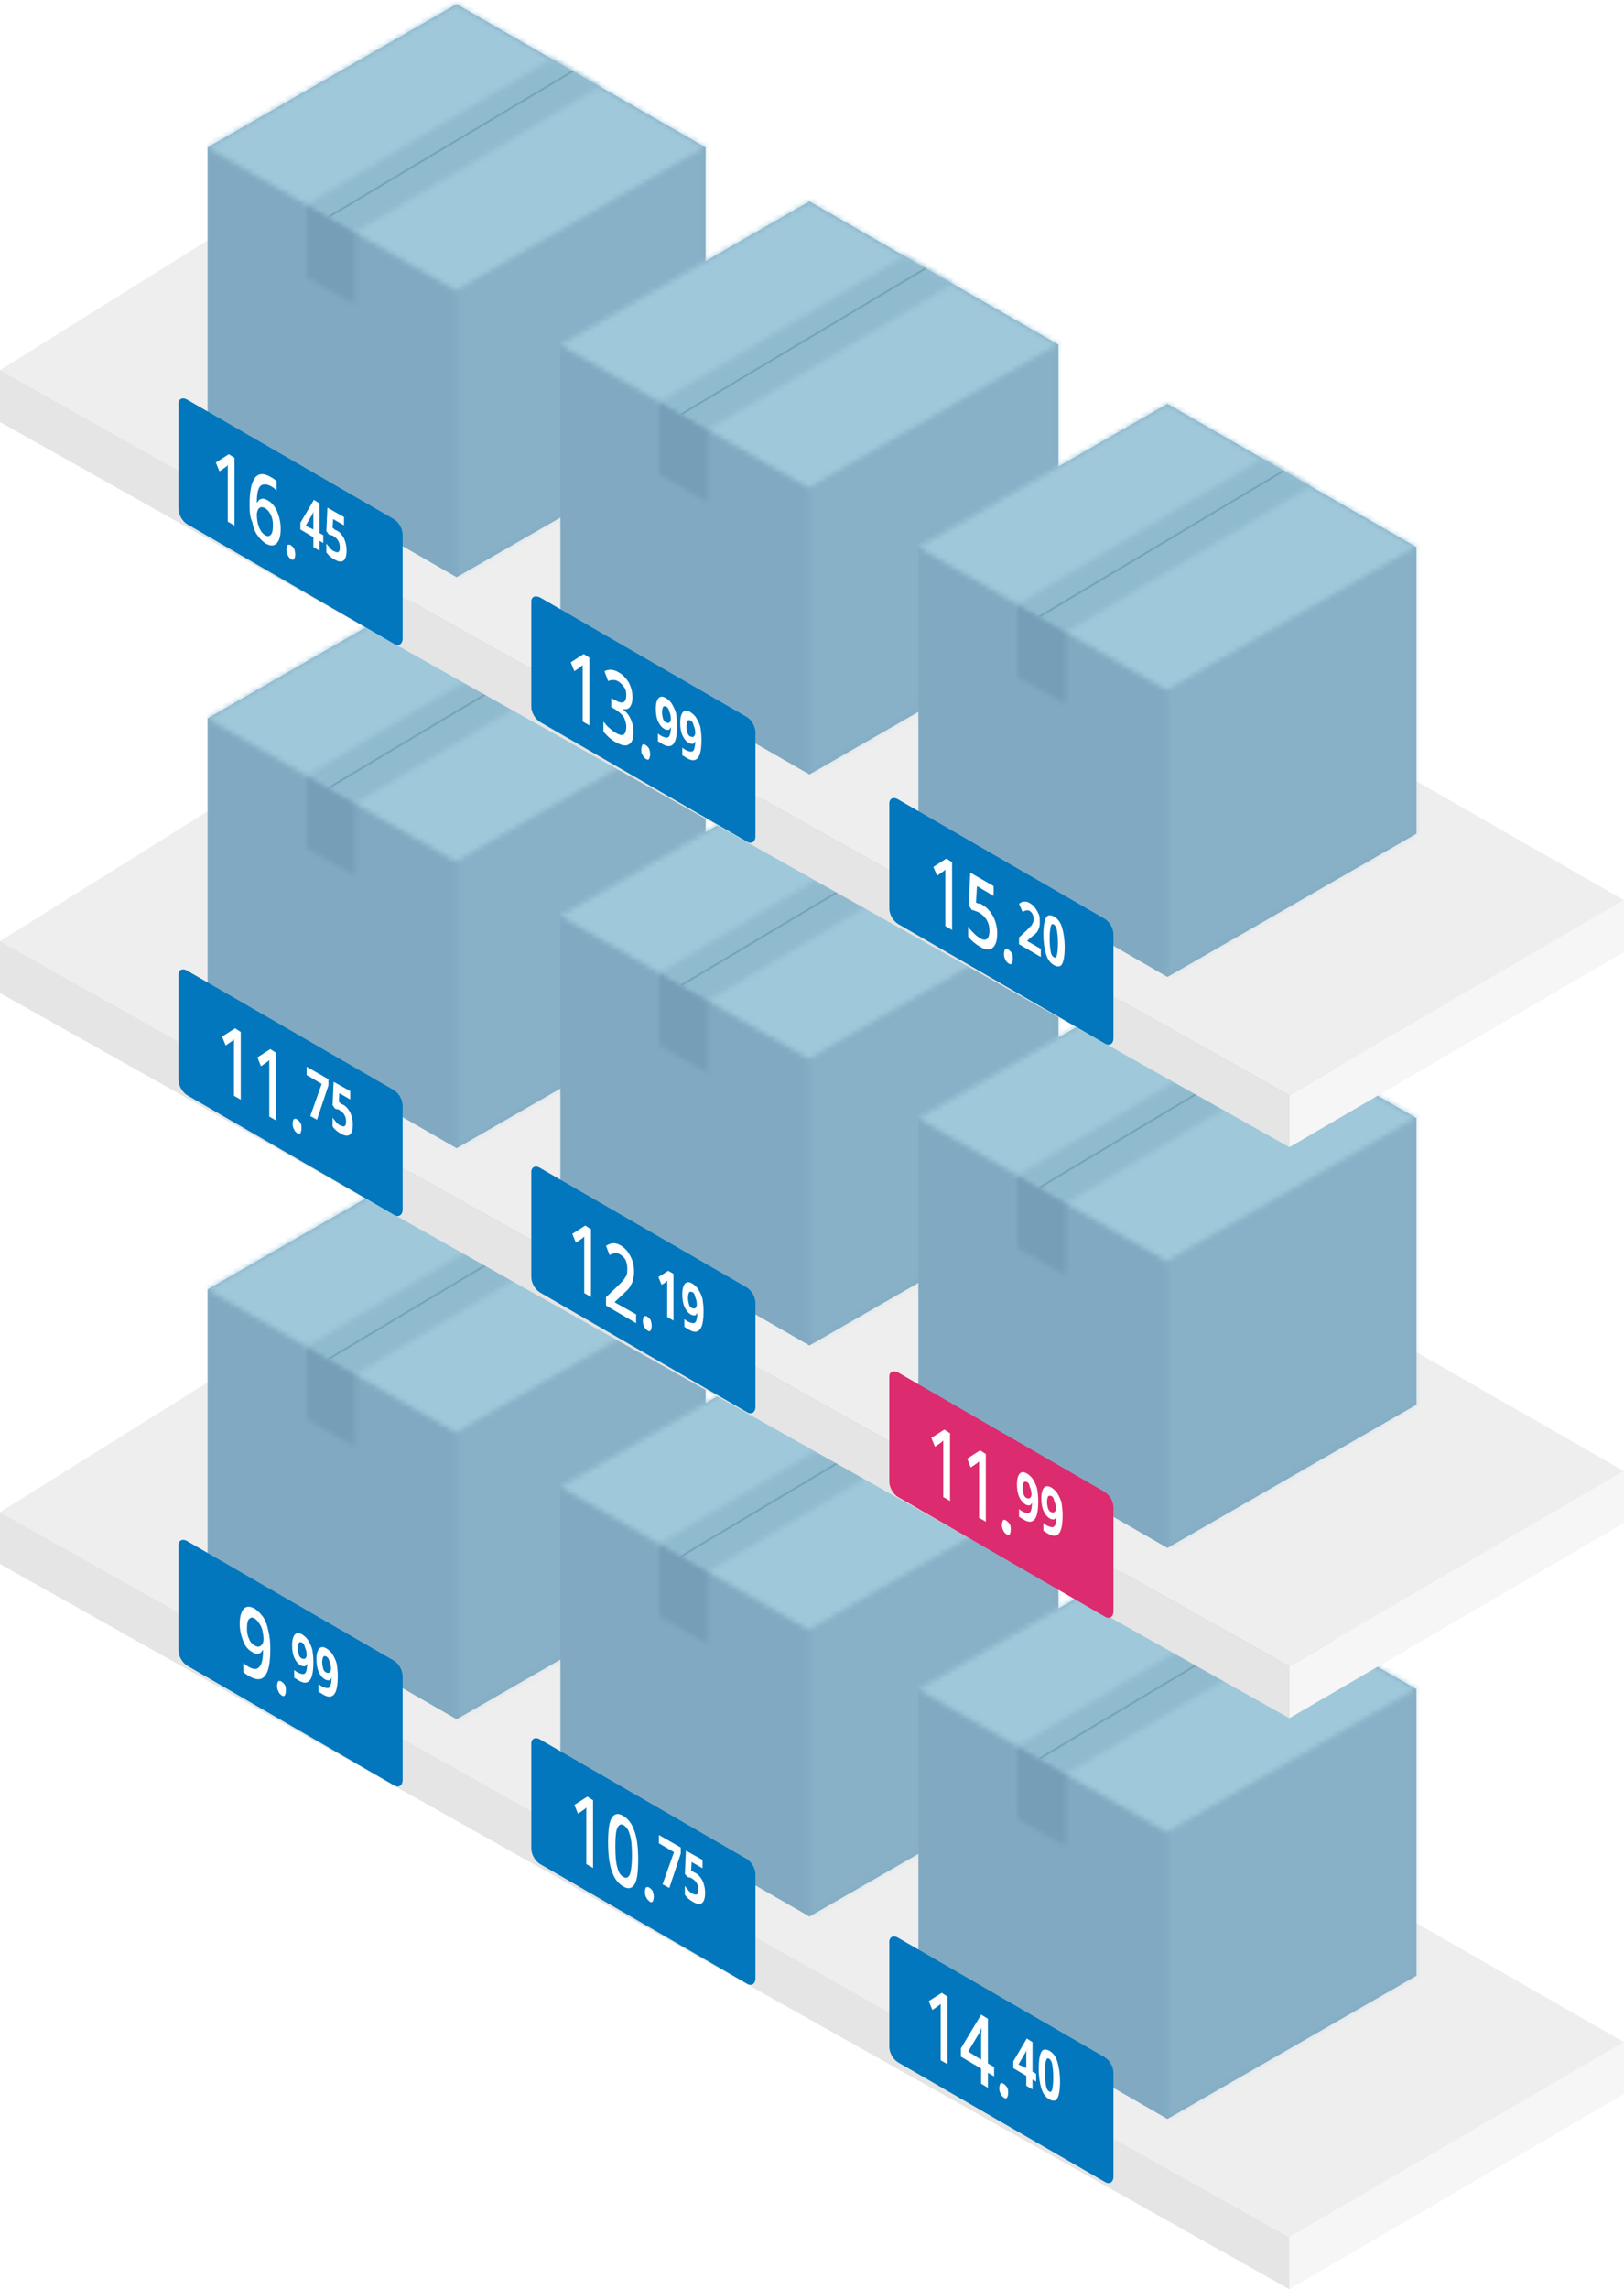 <?xml version="1.0" encoding="utf-8"?>
<!-- Generator: Adobe Illustrator 20.1.0, SVG Export Plug-In . SVG Version: 6.00 Build 0)  -->
<svg version="1.1" id="Слой_1" xmlns="http://www.w3.org/2000/svg" xmlns:xlink="http://www.w3.org/1999/xlink" x="0px" y="0px"
	 viewBox="0 0 313 441" style="enable-background:new 0 0 313 441;" xml:space="preserve">
<style type="text/css">
	.st0{fill:#EEEEEE;}
	.st1{fill:#F6F6F6;}
	.st2{fill:#E5E5E5;}
	.st3{fill:#81AAC2;}
	.st4{opacity:0.3;}
	.st5{filter:url(#Adobe_OpacityMaskFilter);}
	.st6{fill:#FFFFFF;}
	.st7{mask:url(#b);fill:#96C0D4;}
	.st8{filter:url(#Adobe_OpacityMaskFilter_1_);}
	.st9{mask:url(#d);fill:#9FC8DA;}
	.st10{filter:url(#Adobe_OpacityMaskFilter_2_);}
	.st11{mask:url(#f);fill:#90BBCF;}
	.st12{filter:url(#Adobe_OpacityMaskFilter_3_);}
	.st13{mask:url(#h);fill:#759EB7;}
	.st14{fill:#77A4B7;}
	.st15{filter:url(#Adobe_OpacityMaskFilter_4_);}
	.st16{mask:url(#j);fill:#96C0D4;}
	.st17{filter:url(#Adobe_OpacityMaskFilter_5_);}
	.st18{mask:url(#l);fill:#9FC8DA;}
	.st19{filter:url(#Adobe_OpacityMaskFilter_6_);}
	.st20{mask:url(#n);fill:#90BBCF;}
	.st21{filter:url(#Adobe_OpacityMaskFilter_7_);}
	.st22{mask:url(#p);fill:#759EB7;}
	.st23{filter:url(#Adobe_OpacityMaskFilter_8_);}
	.st24{mask:url(#r);fill:#96C0D4;}
	.st25{filter:url(#Adobe_OpacityMaskFilter_9_);}
	.st26{mask:url(#t);fill:#9FC8DA;}
	.st27{filter:url(#Adobe_OpacityMaskFilter_10_);}
	.st28{mask:url(#v);fill:#90BBCF;}
	.st29{filter:url(#Adobe_OpacityMaskFilter_11_);}
	.st30{mask:url(#x);fill:#759EB7;}
	.st31{filter:url(#Adobe_OpacityMaskFilter_12_);}
	.st32{mask:url(#z);fill:#96C0D4;}
	.st33{filter:url(#Adobe_OpacityMaskFilter_13_);}
	.st34{mask:url(#B);fill:#9FC8DA;}
	.st35{filter:url(#Adobe_OpacityMaskFilter_14_);}
	.st36{mask:url(#D);fill:#90BBCF;}
	.st37{filter:url(#Adobe_OpacityMaskFilter_15_);}
	.st38{mask:url(#F);fill:#759EB7;}
	.st39{filter:url(#Adobe_OpacityMaskFilter_16_);}
	.st40{mask:url(#H);fill:#96C0D4;}
	.st41{filter:url(#Adobe_OpacityMaskFilter_17_);}
	.st42{mask:url(#J);fill:#9FC8DA;}
	.st43{filter:url(#Adobe_OpacityMaskFilter_18_);}
	.st44{mask:url(#L);fill:#90BBCF;}
	.st45{filter:url(#Adobe_OpacityMaskFilter_19_);}
	.st46{mask:url(#N);fill:#759EB7;}
	.st47{filter:url(#Adobe_OpacityMaskFilter_20_);}
	.st48{mask:url(#P);fill:#96C0D4;}
	.st49{filter:url(#Adobe_OpacityMaskFilter_21_);}
	.st50{mask:url(#R);fill:#9FC8DA;}
	.st51{filter:url(#Adobe_OpacityMaskFilter_22_);}
	.st52{mask:url(#T);fill:#90BBCF;}
	.st53{filter:url(#Adobe_OpacityMaskFilter_23_);}
	.st54{mask:url(#V);fill:#759EB7;}
	.st55{filter:url(#Adobe_OpacityMaskFilter_24_);}
	.st56{mask:url(#X);fill:#96C0D4;}
	.st57{filter:url(#Adobe_OpacityMaskFilter_25_);}
	.st58{mask:url(#Z);fill:#9FC8DA;}
	.st59{filter:url(#Adobe_OpacityMaskFilter_26_);}
	.st60{mask:url(#ab);fill:#90BBCF;}
	.st61{filter:url(#Adobe_OpacityMaskFilter_27_);}
	.st62{mask:url(#ad);fill:#759EB7;}
	.st63{filter:url(#Adobe_OpacityMaskFilter_28_);}
	.st64{mask:url(#af);fill:#96C0D4;}
	.st65{filter:url(#Adobe_OpacityMaskFilter_29_);}
	.st66{mask:url(#ah);fill:#9FC8DA;}
	.st67{filter:url(#Adobe_OpacityMaskFilter_30_);}
	.st68{mask:url(#aj);fill:#90BBCF;}
	.st69{filter:url(#Adobe_OpacityMaskFilter_31_);}
	.st70{mask:url(#al);fill:#759EB7;}
	.st71{filter:url(#Adobe_OpacityMaskFilter_32_);}
	.st72{mask:url(#an);fill:#96C0D4;}
	.st73{filter:url(#Adobe_OpacityMaskFilter_33_);}
	.st74{mask:url(#ap);fill:#9FC8DA;}
	.st75{filter:url(#Adobe_OpacityMaskFilter_34_);}
	.st76{mask:url(#ar);fill:#90BBCF;}
	.st77{filter:url(#Adobe_OpacityMaskFilter_35_);}
	.st78{mask:url(#at);fill:#759EB7;}
	.st79{fill:#0277BD;}
	.st80{fill:#DC2B6E;}
</style>
<g>
	<path class="st0" d="M248.5,431L0,291.3L64.5,251L313,393.4L248.5,431z"/>
	<path class="st1" d="M248.5,431v10l64.5-37.6v-10L248.5,431z"/>
	<path class="st2" d="M248.5,431L0,291.3v10L248.5,441V431z"/>
	<path class="st3" d="M136,248.4v55.2l-48,27.6l-48-27.6v-55.2l48-27.6L136,248.4z"/>
	<g transform="matrix(-1 0 0 1 136 247.808)" class="st4">
		<defs>
			<filter id="Adobe_OpacityMaskFilter" filterUnits="userSpaceOnUse">
				<feColorMatrix  type="matrix" values="1 0 0 0 0  0 1 0 0 0  0 0 1 0 0  0 0 0 1 0"/>
			</filter>
		</defs>
		<mask maskUnits="userSpaceOnUse" id="b">
			<g class="st5">
				<path id="a" class="st6" d="M0,55.8l48,27.6V28.2L0,0.6V55.8z"/>
			</g>
		</mask>
		<path class="st7" d="M-4,87.4h56V-3.4H-4V87.4z"/>
	</g>
	<g transform="matrix(-1 0 0 1 136 220.795)">
		<defs>
			<filter id="Adobe_OpacityMaskFilter_1_" filterUnits="userSpaceOnUse">
				<feColorMatrix  type="matrix" values="1 0 0 0 0  0 1 0 0 0  0 0 1 0 0  0 0 0 1 0"/>
			</filter>
		</defs>
		<mask maskUnits="userSpaceOnUse" id="d">
			<g class="st8">
				<path id="c" class="st6" d="M0,27.6l48,27.6l48-27.6L48,0L0,27.6z"/>
			</g>
		</mask>
		<path class="st9" d="M-4,59.2h104V-4H-4V59.2z"/>
	</g>
	<g transform="matrix(-1 0 0 1 115.99 231.123)">
		<defs>
			<filter id="Adobe_OpacityMaskFilter_2_" filterUnits="userSpaceOnUse">
				<feColorMatrix  type="matrix" values="1 0 0 0 0  0 1 0 0 0  0 0 1 0 0  0 0 0 1 0"/>
			</filter>
		</defs>
		<mask maskUnits="userSpaceOnUse" id="f">
			<g class="st10">
				<path id="e" class="st6" d="M0.3,5.6l47.2,28.1l9.4-5.4L9.7,0.2L0.3,5.6z"/>
			</g>
		</mask>
		<path class="st11" d="M-0.3,41.4h69.8v-42H-0.3V41.4z"/>
	</g>
	<g transform="matrix(-1 0 0 1 68.769 258.932)">
		<defs>
			<filter id="Adobe_OpacityMaskFilter_3_" filterUnits="userSpaceOnUse">
				<feColorMatrix  type="matrix" values="1 0 0 0 0  0 1 0 0 0  0 0 1 0 0  0 0 0 1 0"/>
			</filter>
		</defs>
		<mask maskUnits="userSpaceOnUse" id="h">
			<g class="st12">
				<path id="g" class="st6" d="M0.3,5.9v13.9l9.4-5.4V0.5L0.3,5.9z"/>
			</g>
		</mask>
		<path class="st13" d="M-0.5,41.6h69.8v-42H-0.5V41.6z"/>
	</g>
	<path class="st14" d="M63.5,261.9l47.1-28.1l-0.4-0.2l-47.1,28.1L63.5,261.9z"/>
	<path class="st3" d="M204,286.4v55.2l-48,27.6l-48-27.6v-55.2l48-27.6L204,286.4z"/>
	<g transform="matrix(-1 0 0 1 204 285.808)" class="st4">
		<defs>
			<filter id="Adobe_OpacityMaskFilter_4_" filterUnits="userSpaceOnUse">
				<feColorMatrix  type="matrix" values="1 0 0 0 0  0 1 0 0 0  0 0 1 0 0  0 0 0 1 0"/>
			</filter>
		</defs>
		<mask maskUnits="userSpaceOnUse" id="j">
			<g class="st15">
				<path id="i" class="st6" d="M0,55.8l48,27.6V28.2L0,0.6V55.8z"/>
			</g>
		</mask>
		<path class="st16" d="M-4,87.4h56V-3.4H-4V87.4z"/>
	</g>
	<g transform="matrix(-1 0 0 1 204 258.795)">
		<defs>
			<filter id="Adobe_OpacityMaskFilter_5_" filterUnits="userSpaceOnUse">
				<feColorMatrix  type="matrix" values="1 0 0 0 0  0 1 0 0 0  0 0 1 0 0  0 0 0 1 0"/>
			</filter>
		</defs>
		<mask maskUnits="userSpaceOnUse" id="l">
			<g class="st17">
				<path id="k" class="st6" d="M0,27.6l48,27.6l48-27.6L48,0L0,27.6z"/>
			</g>
		</mask>
		<path class="st18" d="M-4,59.2h104V-4H-4V59.2z"/>
	</g>
	<g transform="matrix(-1 0 0 1 183.99 269.123)">
		<defs>
			<filter id="Adobe_OpacityMaskFilter_6_" filterUnits="userSpaceOnUse">
				<feColorMatrix  type="matrix" values="1 0 0 0 0  0 1 0 0 0  0 0 1 0 0  0 0 0 1 0"/>
			</filter>
		</defs>
		<mask maskUnits="userSpaceOnUse" id="n">
			<g class="st19">
				<path id="m" class="st6" d="M0.3,5.6l47.2,28.1l9.4-5.4L9.7,0.2L0.3,5.6z"/>
			</g>
		</mask>
		<path class="st20" d="M-0.3,41.4h69.8v-42H-0.3V41.4z"/>
	</g>
	<g transform="matrix(-1 0 0 1 136.769 296.932)">
		<defs>
			<filter id="Adobe_OpacityMaskFilter_7_" filterUnits="userSpaceOnUse">
				<feColorMatrix  type="matrix" values="1 0 0 0 0  0 1 0 0 0  0 0 1 0 0  0 0 0 1 0"/>
			</filter>
		</defs>
		<mask maskUnits="userSpaceOnUse" id="p">
			<g class="st21">
				<path id="o" class="st6" d="M0.3,5.9v13.9l9.4-5.4V0.5L0.3,5.9z"/>
			</g>
		</mask>
		<path class="st22" d="M-0.5,41.6h69.8v-42H-0.5V41.6z"/>
	</g>
	<path class="st14" d="M131.5,299.9l47.1-28.1l-0.4-0.2l-47.1,28.1L131.5,299.9z"/>
	<g>
		<path class="st3" d="M273,325.4v55.2l-48,27.6l-48-27.6v-55.2l48-27.6L273,325.4z"/>
		<g transform="matrix(-1 0 0 1 273 324.808)" class="st4">
			<defs>
				<filter id="Adobe_OpacityMaskFilter_8_" filterUnits="userSpaceOnUse">
					<feColorMatrix  type="matrix" values="1 0 0 0 0  0 1 0 0 0  0 0 1 0 0  0 0 0 1 0"/>
				</filter>
			</defs>
			<mask maskUnits="userSpaceOnUse" id="r">
				<g class="st23">
					<path id="q" class="st6" d="M0,55.8l48,27.6V28.2L0,0.6V55.8z"/>
				</g>
			</mask>
			<path class="st24" d="M-4,87.4h56V-3.4H-4V87.4z"/>
		</g>
		<g transform="matrix(-1 0 0 1 273 297.795)">
			<defs>
				<filter id="Adobe_OpacityMaskFilter_9_" filterUnits="userSpaceOnUse">
					<feColorMatrix  type="matrix" values="1 0 0 0 0  0 1 0 0 0  0 0 1 0 0  0 0 0 1 0"/>
				</filter>
			</defs>
			<mask maskUnits="userSpaceOnUse" id="t">
				<g class="st25">
					<path id="s" class="st6" d="M0,27.6l48,27.6l48-27.6L48,0L0,27.6z"/>
				</g>
			</mask>
			<path class="st26" d="M-4,59.2h104V-4H-4V59.2z"/>
		</g>
		<g transform="matrix(-1 0 0 1 252.99 308.123)">
			<defs>
				<filter id="Adobe_OpacityMaskFilter_10_" filterUnits="userSpaceOnUse">
					<feColorMatrix  type="matrix" values="1 0 0 0 0  0 1 0 0 0  0 0 1 0 0  0 0 0 1 0"/>
				</filter>
			</defs>
			<mask maskUnits="userSpaceOnUse" id="v">
				<g class="st27">
					<path id="u" class="st6" d="M0.3,5.6l47.2,28.1l9.4-5.4L9.7,0.2L0.3,5.6z"/>
				</g>
			</mask>
			<path class="st28" d="M-0.3,41.4h69.8v-42H-0.3V41.4z"/>
		</g>
		<g transform="matrix(-1 0 0 1 205.769 335.932)">
			<defs>
				<filter id="Adobe_OpacityMaskFilter_11_" filterUnits="userSpaceOnUse">
					<feColorMatrix  type="matrix" values="1 0 0 0 0  0 1 0 0 0  0 0 1 0 0  0 0 0 1 0"/>
				</filter>
			</defs>
			<mask maskUnits="userSpaceOnUse" id="x">
				<g class="st29">
					<path id="w" class="st6" d="M0.3,5.9v13.9l9.4-5.4V0.5L0.3,5.9z"/>
				</g>
			</mask>
			<path class="st30" d="M-0.5,41.6h69.8v-42H-0.5V41.6z"/>
		</g>
		<path class="st14" d="M200.5,338.9l47.1-28.1l-0.4-0.2l-47.1,28.1L200.5,338.9z"/>
	</g>
	<g>
		<path class="st0" d="M248.5,321L0,181.3L64.5,141L313,283.4L248.5,321z"/>
		<path class="st1" d="M248.5,321v10l64.5-37.6v-10L248.5,321z"/>
		<path class="st2" d="M248.5,321L0,181.3v10L248.5,331V321z"/>
		<path class="st3" d="M136,138.4v55.2l-48,27.6l-48-27.6v-55.2l48-27.6L136,138.4z"/>
		<g transform="matrix(-1 0 0 1 136 137.808)" class="st4">
			<defs>
				<filter id="Adobe_OpacityMaskFilter_12_" filterUnits="userSpaceOnUse">
					<feColorMatrix  type="matrix" values="1 0 0 0 0  0 1 0 0 0  0 0 1 0 0  0 0 0 1 0"/>
				</filter>
			</defs>
			<mask maskUnits="userSpaceOnUse" id="z">
				<g class="st31">
					<path id="y" class="st6" d="M0,55.8l48,27.6V28.2L0,0.6V55.8z"/>
				</g>
			</mask>
			<path class="st32" d="M-4,87.4h56V-3.4H-4V87.4z"/>
		</g>
		<g transform="matrix(-1 0 0 1 136 110.795)">
			<defs>
				<filter id="Adobe_OpacityMaskFilter_13_" filterUnits="userSpaceOnUse">
					<feColorMatrix  type="matrix" values="1 0 0 0 0  0 1 0 0 0  0 0 1 0 0  0 0 0 1 0"/>
				</filter>
			</defs>
			<mask maskUnits="userSpaceOnUse" id="B">
				<g class="st33">
					<path id="A" class="st6" d="M0,27.6l48,27.6l48-27.6L48,0L0,27.6z"/>
				</g>
			</mask>
			<path class="st34" d="M-4,59.2h104V-4H-4V59.2z"/>
		</g>
		<g transform="matrix(-1 0 0 1 115.99 121.123)">
			<defs>
				<filter id="Adobe_OpacityMaskFilter_14_" filterUnits="userSpaceOnUse">
					<feColorMatrix  type="matrix" values="1 0 0 0 0  0 1 0 0 0  0 0 1 0 0  0 0 0 1 0"/>
				</filter>
			</defs>
			<mask maskUnits="userSpaceOnUse" id="D">
				<g class="st35">
					<path id="C" class="st6" d="M0.3,5.6l47.2,28.1l9.4-5.4L9.7,0.2L0.3,5.6z"/>
				</g>
			</mask>
			<path class="st36" d="M-0.3,41.4h69.8v-42H-0.3V41.4z"/>
		</g>
		<g transform="matrix(-1 0 0 1 68.769 148.932)">
			<defs>
				<filter id="Adobe_OpacityMaskFilter_15_" filterUnits="userSpaceOnUse">
					<feColorMatrix  type="matrix" values="1 0 0 0 0  0 1 0 0 0  0 0 1 0 0  0 0 0 1 0"/>
				</filter>
			</defs>
			<mask maskUnits="userSpaceOnUse" id="F">
				<g class="st37">
					<path id="E" class="st6" d="M0.3,5.9v13.9l9.4-5.4V0.5L0.3,5.9z"/>
				</g>
			</mask>
			<path class="st38" d="M-0.5,41.6h69.8v-42H-0.5V41.6z"/>
		</g>
		<path class="st14" d="M63.5,151.9l47.1-28.1l-0.4-0.2l-47.1,28.1L63.5,151.9z"/>
		<g>
			<path class="st3" d="M204,176.4v55.2l-48,27.6l-48-27.6v-55.2l48-27.6L204,176.4z"/>
			<g transform="matrix(-1 0 0 1 204 175.808)" class="st4">
				<defs>
					<filter id="Adobe_OpacityMaskFilter_16_" filterUnits="userSpaceOnUse">
						<feColorMatrix  type="matrix" values="1 0 0 0 0  0 1 0 0 0  0 0 1 0 0  0 0 0 1 0"/>
					</filter>
				</defs>
				<mask maskUnits="userSpaceOnUse" id="H">
					<g class="st39">
						<path id="G" class="st6" d="M0,55.8l48,27.6V28.2L0,0.6V55.8z"/>
					</g>
				</mask>
				<path class="st40" d="M-4,87.4h56V-3.4H-4V87.4z"/>
			</g>
			<g transform="matrix(-1 0 0 1 204 148.795)">
				<defs>
					<filter id="Adobe_OpacityMaskFilter_17_" filterUnits="userSpaceOnUse">
						<feColorMatrix  type="matrix" values="1 0 0 0 0  0 1 0 0 0  0 0 1 0 0  0 0 0 1 0"/>
					</filter>
				</defs>
				<mask maskUnits="userSpaceOnUse" id="J">
					<g class="st41">
						<path id="I" class="st6" d="M0,27.6l48,27.6l48-27.6L48,0L0,27.6z"/>
					</g>
				</mask>
				<path class="st42" d="M-4,59.2h104V-4H-4V59.2z"/>
			</g>
			<g transform="matrix(-1 0 0 1 183.99 159.123)">
				<defs>
					<filter id="Adobe_OpacityMaskFilter_18_" filterUnits="userSpaceOnUse">
						<feColorMatrix  type="matrix" values="1 0 0 0 0  0 1 0 0 0  0 0 1 0 0  0 0 0 1 0"/>
					</filter>
				</defs>
				<mask maskUnits="userSpaceOnUse" id="L">
					<g class="st43">
						<path id="K" class="st6" d="M0.3,5.6l47.2,28.1l9.4-5.4L9.7,0.2L0.3,5.6z"/>
					</g>
				</mask>
				<path class="st44" d="M-0.3,41.4h69.8v-42H-0.3V41.4z"/>
			</g>
			<g transform="matrix(-1 0 0 1 136.769 186.932)">
				<defs>
					<filter id="Adobe_OpacityMaskFilter_19_" filterUnits="userSpaceOnUse">
						<feColorMatrix  type="matrix" values="1 0 0 0 0  0 1 0 0 0  0 0 1 0 0  0 0 0 1 0"/>
					</filter>
				</defs>
				<mask maskUnits="userSpaceOnUse" id="N">
					<g class="st45">
						<path id="M" class="st6" d="M0.3,5.9v13.9l9.4-5.4V0.5L0.3,5.9z"/>
					</g>
				</mask>
				<path class="st46" d="M-0.5,41.6h69.8v-42H-0.5V41.6z"/>
			</g>
			<path class="st14" d="M131.5,189.9l47.1-28.1l-0.4-0.2l-47.1,28.1L131.5,189.9z"/>
		</g>
		<g>
			<path class="st3" d="M273,215.4v55.2l-48,27.6l-48-27.6v-55.2l48-27.6L273,215.4z"/>
			<g transform="matrix(-1 0 0 1 273 214.808)" class="st4">
				<defs>
					<filter id="Adobe_OpacityMaskFilter_20_" filterUnits="userSpaceOnUse">
						<feColorMatrix  type="matrix" values="1 0 0 0 0  0 1 0 0 0  0 0 1 0 0  0 0 0 1 0"/>
					</filter>
				</defs>
				<mask maskUnits="userSpaceOnUse" id="P">
					<g class="st47">
						<path id="O" class="st6" d="M0,55.8l48,27.6V28.2L0,0.6V55.8z"/>
					</g>
				</mask>
				<path class="st48" d="M-4,87.4h56V-3.4H-4V87.4z"/>
			</g>
			<g transform="matrix(-1 0 0 1 273 187.795)">
				<defs>
					<filter id="Adobe_OpacityMaskFilter_21_" filterUnits="userSpaceOnUse">
						<feColorMatrix  type="matrix" values="1 0 0 0 0  0 1 0 0 0  0 0 1 0 0  0 0 0 1 0"/>
					</filter>
				</defs>
				<mask maskUnits="userSpaceOnUse" id="R">
					<g class="st49">
						<path id="Q" class="st6" d="M0,27.6l48,27.6l48-27.6L48,0L0,27.6z"/>
					</g>
				</mask>
				<path class="st50" d="M-4,59.2h104V-4H-4V59.2z"/>
			</g>
			<g transform="matrix(-1 0 0 1 252.99 198.123)">
				<defs>
					<filter id="Adobe_OpacityMaskFilter_22_" filterUnits="userSpaceOnUse">
						<feColorMatrix  type="matrix" values="1 0 0 0 0  0 1 0 0 0  0 0 1 0 0  0 0 0 1 0"/>
					</filter>
				</defs>
				<mask maskUnits="userSpaceOnUse" id="T">
					<g class="st51">
						<path id="S" class="st6" d="M0.3,5.6l47.2,28.1l9.4-5.4L9.7,0.2L0.3,5.6z"/>
					</g>
				</mask>
				<path class="st52" d="M-0.3,41.4h69.8v-42H-0.3V41.4z"/>
			</g>
			<g transform="matrix(-1 0 0 1 205.769 225.932)">
				<defs>
					<filter id="Adobe_OpacityMaskFilter_23_" filterUnits="userSpaceOnUse">
						<feColorMatrix  type="matrix" values="1 0 0 0 0  0 1 0 0 0  0 0 1 0 0  0 0 0 1 0"/>
					</filter>
				</defs>
				<mask maskUnits="userSpaceOnUse" id="V">
					<g class="st53">
						<path id="U" class="st6" d="M0.3,5.9v13.9l9.4-5.4V0.5L0.3,5.9z"/>
					</g>
				</mask>
				<path class="st54" d="M-0.5,41.6h69.8v-42H-0.5V41.6z"/>
			</g>
			<path class="st14" d="M200.5,228.9l47.1-28.1l-0.4-0.2l-47.1,28.1L200.5,228.9z"/>
		</g>
	</g>
	<g>
		<path class="st0" d="M248.5,211L0,71.3L64.5,31L313,173.4L248.5,211z"/>
		<path class="st1" d="M248.5,211v10l64.5-37.6v-10L248.5,211z"/>
		<path class="st2" d="M248.5,211L0,71.3v10L248.5,221V211z"/>
		<path class="st3" d="M136,28.4v55.2l-48,27.6L40,83.6V28.4L88,0.8L136,28.4z"/>
		<g transform="matrix(-1 0 0 1 136 27.808)" class="st4">
			<defs>
				<filter id="Adobe_OpacityMaskFilter_24_" filterUnits="userSpaceOnUse">
					<feColorMatrix  type="matrix" values="1 0 0 0 0  0 1 0 0 0  0 0 1 0 0  0 0 0 1 0"/>
				</filter>
			</defs>
			<mask maskUnits="userSpaceOnUse" id="X">
				<g class="st55">
					<path id="W" class="st6" d="M0,55.8l48,27.6V28.2L0,0.6V55.8z"/>
				</g>
			</mask>
			<path class="st56" d="M-4,87.4h56V-3.4H-4V87.4z"/>
		</g>
		<g transform="matrix(-1 0 0 1 136 .795)">
			<defs>
				<filter id="Adobe_OpacityMaskFilter_25_" filterUnits="userSpaceOnUse">
					<feColorMatrix  type="matrix" values="1 0 0 0 0  0 1 0 0 0  0 0 1 0 0  0 0 0 1 0"/>
				</filter>
			</defs>
			<mask maskUnits="userSpaceOnUse" id="Z">
				<g class="st57">
					<path id="Y" class="st6" d="M0,27.6l48,27.6l48-27.6L48,0L0,27.6z"/>
				</g>
			</mask>
			<path class="st58" d="M-4,59.2h104V-4H-4V59.2z"/>
		</g>
		<g transform="matrix(-1 0 0 1 115.99 11.123)">
			<defs>
				<filter id="Adobe_OpacityMaskFilter_26_" filterUnits="userSpaceOnUse">
					<feColorMatrix  type="matrix" values="1 0 0 0 0  0 1 0 0 0  0 0 1 0 0  0 0 0 1 0"/>
				</filter>
			</defs>
			<mask maskUnits="userSpaceOnUse" id="ab">
				<g class="st59">
					<path id="aa" class="st6" d="M0.3,5.6l47.2,28.1l9.4-5.4L9.7,0.2L0.3,5.6z"/>
				</g>
			</mask>
			<path class="st60" d="M-0.3,41.4h69.8v-42H-0.3V41.4z"/>
		</g>
		<g transform="matrix(-1 0 0 1 68.769 38.932)">
			<defs>
				<filter id="Adobe_OpacityMaskFilter_27_" filterUnits="userSpaceOnUse">
					<feColorMatrix  type="matrix" values="1 0 0 0 0  0 1 0 0 0  0 0 1 0 0  0 0 0 1 0"/>
				</filter>
			</defs>
			<mask maskUnits="userSpaceOnUse" id="ad">
				<g class="st61">
					<path id="ac" class="st6" d="M0.3,5.9v13.9l9.4-5.4V0.5L0.3,5.9z"/>
				</g>
			</mask>
			<path class="st62" d="M-0.5,41.6h69.8v-42H-0.5V41.6z"/>
		</g>
		<path class="st14" d="M63.5,41.9l47.1-28.1l-0.4-0.2L63.1,41.7L63.5,41.9z"/>
		<g>
			<path class="st3" d="M204,66.4v55.2l-48,27.6l-48-27.6V66.4l48-27.6L204,66.4z"/>
			<g transform="matrix(-1 0 0 1 204 65.808)" class="st4">
				<defs>
					<filter id="Adobe_OpacityMaskFilter_28_" filterUnits="userSpaceOnUse">
						<feColorMatrix  type="matrix" values="1 0 0 0 0  0 1 0 0 0  0 0 1 0 0  0 0 0 1 0"/>
					</filter>
				</defs>
				<mask maskUnits="userSpaceOnUse" id="af">
					<g class="st63">
						<path id="ae" class="st6" d="M0,55.8l48,27.6V28.2L0,0.6V55.8z"/>
					</g>
				</mask>
				<path class="st64" d="M-4,87.4h56V-3.4H-4V87.4z"/>
			</g>
			<g transform="matrix(-1 0 0 1 204 38.795)">
				<defs>
					<filter id="Adobe_OpacityMaskFilter_29_" filterUnits="userSpaceOnUse">
						<feColorMatrix  type="matrix" values="1 0 0 0 0  0 1 0 0 0  0 0 1 0 0  0 0 0 1 0"/>
					</filter>
				</defs>
				<mask maskUnits="userSpaceOnUse" id="ah">
					<g class="st65">
						<path id="ag" class="st6" d="M0,27.6l48,27.6l48-27.6L48,0L0,27.6z"/>
					</g>
				</mask>
				<path class="st66" d="M-4,59.2h104V-4H-4V59.2z"/>
			</g>
			<g transform="matrix(-1 0 0 1 183.99 49.123)">
				<defs>
					<filter id="Adobe_OpacityMaskFilter_30_" filterUnits="userSpaceOnUse">
						<feColorMatrix  type="matrix" values="1 0 0 0 0  0 1 0 0 0  0 0 1 0 0  0 0 0 1 0"/>
					</filter>
				</defs>
				<mask maskUnits="userSpaceOnUse" id="aj">
					<g class="st67">
						<path id="ai" class="st6" d="M0.3,5.6l47.2,28.1l9.4-5.4L9.7,0.2L0.3,5.6z"/>
					</g>
				</mask>
				<path class="st68" d="M-0.3,41.4h69.8v-42H-0.3V41.4z"/>
			</g>
			<g transform="matrix(-1 0 0 1 136.769 76.932)">
				<defs>
					<filter id="Adobe_OpacityMaskFilter_31_" filterUnits="userSpaceOnUse">
						<feColorMatrix  type="matrix" values="1 0 0 0 0  0 1 0 0 0  0 0 1 0 0  0 0 0 1 0"/>
					</filter>
				</defs>
				<mask maskUnits="userSpaceOnUse" id="al">
					<g class="st69">
						<path id="ak" class="st6" d="M0.3,5.9v13.9l9.4-5.4V0.5L0.3,5.9z"/>
					</g>
				</mask>
				<path class="st70" d="M-0.5,41.6h69.8v-42H-0.5V41.6z"/>
			</g>
			<path class="st14" d="M131.5,79.9l47.1-28.1l-0.4-0.2l-47.1,28.1L131.5,79.9z"/>
		</g>
		<g>
			<path class="st3" d="M273,105.4v55.2l-48,27.6l-48-27.6v-55.2l48-27.6L273,105.4z"/>
			<g transform="matrix(-1 0 0 1 273 104.808)" class="st4">
				<defs>
					<filter id="Adobe_OpacityMaskFilter_32_" filterUnits="userSpaceOnUse">
						<feColorMatrix  type="matrix" values="1 0 0 0 0  0 1 0 0 0  0 0 1 0 0  0 0 0 1 0"/>
					</filter>
				</defs>
				<mask maskUnits="userSpaceOnUse" id="an">
					<g class="st71">
						<path id="am" class="st6" d="M0,55.8l48,27.6V28.2L0,0.6V55.8z"/>
					</g>
				</mask>
				<path class="st72" d="M-4,87.4h56V-3.4H-4V87.4z"/>
			</g>
			<g transform="matrix(-1 0 0 1 273 77.795)">
				<defs>
					<filter id="Adobe_OpacityMaskFilter_33_" filterUnits="userSpaceOnUse">
						<feColorMatrix  type="matrix" values="1 0 0 0 0  0 1 0 0 0  0 0 1 0 0  0 0 0 1 0"/>
					</filter>
				</defs>
				<mask maskUnits="userSpaceOnUse" id="ap">
					<g class="st73">
						<path id="ao" class="st6" d="M0,27.6l48,27.6l48-27.6L48,0L0,27.6z"/>
					</g>
				</mask>
				<path class="st74" d="M-4,59.2h104V-4H-4V59.2z"/>
			</g>
			<g transform="matrix(-1 0 0 1 252.99 88.123)">
				<defs>
					<filter id="Adobe_OpacityMaskFilter_34_" filterUnits="userSpaceOnUse">
						<feColorMatrix  type="matrix" values="1 0 0 0 0  0 1 0 0 0  0 0 1 0 0  0 0 0 1 0"/>
					</filter>
				</defs>
				<mask maskUnits="userSpaceOnUse" id="ar">
					<g class="st75">
						<path id="aq" class="st6" d="M0.3,5.6l47.2,28.1l9.4-5.4L9.7,0.2L0.3,5.6z"/>
					</g>
				</mask>
				<path class="st76" d="M-0.3,41.4h69.8v-42H-0.3V41.4z"/>
			</g>
			<g transform="matrix(-1 0 0 1 205.769 115.932)">
				<defs>
					<filter id="Adobe_OpacityMaskFilter_35_" filterUnits="userSpaceOnUse">
						<feColorMatrix  type="matrix" values="1 0 0 0 0  0 1 0 0 0  0 0 1 0 0  0 0 0 1 0"/>
					</filter>
				</defs>
				<mask maskUnits="userSpaceOnUse" id="at">
					<g class="st77">
						<path id="as" class="st6" d="M0.3,5.9v13.9l9.4-5.4V0.5L0.3,5.9z"/>
					</g>
				</mask>
				<path class="st78" d="M-0.5,41.6h69.8v-42H-0.5V41.6z"/>
			</g>
			<path class="st14" d="M200.5,118.9l47.1-28.1l-0.4-0.2l-47.1,28.1L200.5,118.9z"/>
		</g>
	</g>
	<g>
		<path class="st79" d="M36.1,77l39.8,23c1,0.6,1.7,1.9,1.7,3v20c0,1.1-0.8,1.6-1.7,1l-39.8-23c-1-0.6-1.7-1.9-1.7-3V78
			C34.3,76.9,35.1,76.4,36.1,77z"/>
	</g>
	<g>
		<path class="st79" d="M104.1,115.1l39.8,23c1,0.6,1.7,1.9,1.7,3v20c0,1.1-0.8,1.6-1.7,1l-39.8-23c-1-0.6-1.7-1.9-1.7-3v-20
			C102.3,115,103.1,114.6,104.1,115.1z"/>
	</g>
	<g>
		<path class="st79" d="M173.1,154l39.8,23c1,0.6,1.7,1.9,1.7,3v20c0,1.1-0.8,1.6-1.7,1l-39.8-23c-1-0.6-1.7-1.9-1.7-3v-20
			C171.3,153.9,172.1,153.4,173.1,154z"/>
	</g>
	<g>
		<path class="st79" d="M36.1,187l39.8,23c1,0.6,1.7,1.9,1.7,3v20c0,1.1-0.8,1.6-1.7,1l-39.8-23c-1-0.6-1.7-1.9-1.7-3v-20
			C34.3,186.9,35.1,186.4,36.1,187z"/>
	</g>
	<g>
		<path class="st79" d="M104.1,225l39.8,23c1,0.6,1.7,1.9,1.7,3v20c0,1.1-0.8,1.6-1.7,1l-39.8-23c-1-0.6-1.7-1.9-1.7-3v-20
			C102.3,224.9,103.1,224.4,104.1,225z"/>
	</g>
	<g>
		<path class="st80" d="M173.1,264.4l39.8,23c1,0.6,1.7,1.9,1.7,3v20c0,1.1-0.8,1.6-1.7,1l-39.8-23c-1-0.6-1.7-1.9-1.7-3v-20
			C171.3,264.3,172.1,263.9,173.1,264.4z"/>
	</g>
	<g>
		<path class="st79" d="M36.1,296.9l39.8,23c1,0.6,1.7,1.9,1.7,3v20c0,1.1-0.8,1.6-1.7,1l-39.8-23c-1-0.6-1.7-1.9-1.7-3v-20
			C34.3,296.8,35.1,296.3,36.1,296.9z"/>
	</g>
	<g>
		<path class="st79" d="M104.1,335.1l39.8,23c1,0.6,1.7,1.9,1.7,3v20c0,1.1-0.8,1.6-1.7,1l-39.8-23c-1-0.6-1.7-1.9-1.7-3v-20
			C102.3,335,103.1,334.5,104.1,335.1z"/>
	</g>
	<g>
		<path class="st79" d="M173.1,373.3l39.8,23c1,0.6,1.7,1.9,1.7,3v20c0,1.1-0.8,1.6-1.7,1l-39.8-23c-1-0.6-1.7-1.9-1.7-3v-20
			C171.3,373.2,172.1,372.7,173.1,373.3z"/>
	</g>
</g>
<g>
	<path class="st6" d="M183.6,179.2l-1.4-0.8v-8.5c0-1,0-1.8,0-2.4c-0.1,0.1-0.2,0.2-0.3,0.3c-0.1,0.1-0.6,0.4-1.3,0.9l-0.7-1.7
		l2.5-1.6l1.1,0.7V179.2z"/>
	<path class="st6" d="M189.3,174.3c0.9,0.5,1.5,1.2,2.1,2.2c0.5,1,0.8,2.1,0.8,3.3c0,1.4-0.3,2.3-0.9,2.8c-0.6,0.5-1.4,0.4-2.4-0.2
		c-1-0.6-1.7-1.2-2.3-2v-1.9c0.3,0.5,0.7,0.9,1.1,1.3c0.4,0.4,0.8,0.7,1.1,0.9c0.6,0.4,1.1,0.4,1.4,0.2c0.3-0.2,0.5-0.8,0.5-1.6
		c0-1.6-0.7-2.7-2-3.5c-0.2-0.1-0.4-0.2-0.7-0.3c-0.3-0.1-0.5-0.2-0.7-0.2l-0.6-0.9l0.3-6.3l4.5,2.6v1.9l-3.2-1.9l-0.2,3.2
		c0.1,0,0.3,0.1,0.5,0.2C188.8,174,189.1,174.1,189.3,174.3z"/>
	<path class="st6" d="M193.5,183.8c0-0.4,0.1-0.7,0.2-0.9c0.1-0.1,0.4-0.1,0.6,0c0.3,0.2,0.5,0.4,0.7,0.7s0.2,0.7,0.2,1.1
		c0,0.4-0.1,0.7-0.2,0.9s-0.4,0.2-0.6,0c-0.3-0.2-0.5-0.4-0.6-0.7C193.6,184.6,193.5,184.2,193.5,183.8z"/>
	<path class="st6" d="M200.5,184.3l-4.1-2.4v-1.3l1.5-1.4c0.4-0.4,0.7-0.8,0.9-0.9c0.1-0.2,0.2-0.4,0.3-0.6c0.1-0.2,0.1-0.4,0.1-0.7
		c0-0.4-0.1-0.7-0.2-0.9c-0.1-0.3-0.3-0.4-0.5-0.6c-0.2-0.1-0.4-0.2-0.7-0.1c-0.2,0-0.4,0.1-0.7,0.3l-0.7-1.6
		c0.3-0.2,0.5-0.3,0.7-0.4c0.2,0,0.4,0,0.6,0c0.2,0,0.5,0.1,0.8,0.3c0.4,0.2,0.7,0.5,1,0.9s0.5,0.8,0.7,1.2c0.2,0.5,0.2,0.9,0.2,1.4
		c0,0.4,0,0.8-0.1,1.1c-0.1,0.3-0.2,0.6-0.4,0.9c-0.2,0.3-0.6,0.6-1.1,1l-0.8,0.7v0.1l2.6,1.5V184.3z"/>
	<path class="st6" d="M205.2,182.5c0,1.6-0.2,2.7-0.5,3.2c-0.3,0.6-0.9,0.6-1.6,0.2c-0.7-0.4-1.2-1.1-1.5-2.1
		c-0.3-1-0.5-2.2-0.5-3.8c0-1.6,0.2-2.7,0.5-3.2c0.3-0.6,0.9-0.6,1.6-0.2c0.7,0.4,1.2,1.1,1.5,2.1C205,179.7,205.2,181,205.2,182.5z
		 M202.3,180.8c0,1.1,0.1,1.9,0.2,2.5c0.1,0.6,0.3,0.9,0.6,1.1c0.3,0.2,0.5,0,0.6-0.4s0.2-1.2,0.2-2.3c0-1.1-0.1-1.9-0.2-2.5
		c-0.1-0.6-0.3-0.9-0.6-1.1c-0.3-0.2-0.5,0-0.6,0.4C202.4,179,202.3,179.7,202.3,180.8z"/>
</g>
<g>
	<path class="st6" d="M113.7,139.8l-1.4-0.8v-8.5c0-1,0-1.8,0-2.4c-0.1,0.1-0.2,0.2-0.3,0.3s-0.6,0.4-1.3,0.9l-0.7-1.7l2.5-1.6
		l1.1,0.7V139.8z"/>
	<path class="st6" d="M121.9,134.4c0,0.8-0.2,1.4-0.5,1.8c-0.3,0.4-0.8,0.5-1.3,0.4v0.1c0.7,0.5,1.2,1.2,1.5,1.9s0.5,1.5,0.5,2.4
		c0,1.3-0.3,2.1-0.9,2.4c-0.6,0.4-1.4,0.2-2.5-0.4c-0.9-0.5-1.7-1.2-2.4-2.1V139c0.4,0.5,0.7,0.9,1.2,1.3s0.8,0.7,1.2,0.9
		c0.7,0.4,1.2,0.5,1.5,0.3c0.3-0.2,0.5-0.7,0.5-1.5c0-0.7-0.2-1.3-0.5-1.9c-0.4-0.5-0.9-1-1.7-1.5l-0.7-0.4v-1.7l0.8,0.4
		c1.4,0.8,2.1,0.5,2.1-1c0-0.6-0.1-1.1-0.4-1.5s-0.6-0.8-1.1-1.1c-0.3-0.2-0.6-0.3-0.9-0.3c-0.3,0-0.7,0-1.1,0.2l-0.7-1.9
		c0.8-0.4,1.7-0.4,2.7,0.2c0.9,0.5,1.5,1.2,2,2C121.7,132.5,121.9,133.4,121.9,134.4z"/>
	<path class="st6" d="M123.6,144.4c0-0.4,0.1-0.7,0.2-0.9s0.4-0.1,0.6,0c0.3,0.2,0.5,0.4,0.7,0.7c0.1,0.3,0.2,0.7,0.2,1.1
		c0,0.4-0.1,0.7-0.2,0.9s-0.4,0.2-0.6,0c-0.3-0.2-0.5-0.4-0.6-0.7C123.6,145.2,123.6,144.8,123.6,144.4z"/>
	<path class="st6" d="M130.5,139.7c0,1.8-0.2,3-0.7,3.6c-0.5,0.6-1.2,0.6-2.2,0c-0.3-0.2-0.6-0.4-0.8-0.5v-1.5
		c0.2,0.2,0.5,0.4,0.7,0.5c0.4,0.2,0.8,0.3,1,0.3c0.3,0,0.5-0.2,0.6-0.5c0.1-0.3,0.2-0.8,0.2-1.5l0,0c-0.2,0.3-0.3,0.5-0.5,0.5
		c-0.2,0-0.5,0-0.8-0.2c-0.5-0.3-0.9-0.8-1.2-1.5c-0.3-0.7-0.4-1.5-0.4-2.4c0-1,0.2-1.6,0.5-2c0.4-0.4,0.8-0.4,1.5,0
		c0.4,0.3,0.8,0.6,1.1,1.1c0.3,0.5,0.6,1.1,0.8,1.8C130.4,138.1,130.5,138.9,130.5,139.7z M128.4,136.1c-0.3-0.1-0.5-0.1-0.6,0.1
		s-0.2,0.5-0.2,1.1c0,0.4,0.1,0.8,0.2,1.2c0.1,0.3,0.3,0.6,0.6,0.7c0.3,0.1,0.5,0.1,0.6,0c0.2-0.1,0.3-0.4,0.3-0.7
		c0-0.5-0.1-1-0.3-1.4C128.9,136.5,128.6,136.2,128.4,136.1z"/>
	<path class="st6" d="M135.2,142.4c0,1.8-0.2,3-0.7,3.6c-0.5,0.6-1.2,0.6-2.2,0c-0.3-0.2-0.6-0.4-0.8-0.5V144
		c0.2,0.2,0.5,0.4,0.7,0.5c0.4,0.2,0.8,0.3,1,0.3c0.3,0,0.5-0.2,0.6-0.5c0.1-0.3,0.2-0.8,0.2-1.5l0,0c-0.2,0.3-0.3,0.5-0.5,0.5
		c-0.2,0-0.5,0-0.8-0.2c-0.5-0.3-0.9-0.8-1.2-1.5c-0.3-0.7-0.4-1.5-0.4-2.4c0-1,0.2-1.6,0.5-2c0.4-0.4,0.8-0.4,1.5,0
		c0.4,0.3,0.8,0.6,1.1,1.1c0.3,0.5,0.6,1.1,0.8,1.8C135.1,140.9,135.2,141.6,135.2,142.4z M133.1,138.8c-0.3-0.1-0.5-0.1-0.6,0.1
		c-0.1,0.2-0.2,0.5-0.2,1.1c0,0.4,0.1,0.8,0.2,1.2c0.1,0.3,0.3,0.6,0.6,0.7c0.3,0.1,0.5,0.1,0.6,0c0.2-0.2,0.3-0.4,0.3-0.7
		c0-0.5-0.1-1-0.3-1.4C133.6,139.2,133.3,138.9,133.1,138.8z"/>
</g>
<g>
	<path class="st6" d="M45.3,101.3l-1.4-0.8V92c0-1,0-1.8,0-2.4c-0.1,0.1-0.2,0.2-0.3,0.3c-0.1,0.1-0.6,0.4-1.3,0.9l-0.7-1.7l2.5-1.6
		l1.1,0.7V101.3z"/>
	<path class="st6" d="M48.1,97.3c0-5.2,1.4-7,4.1-5.4c0.4,0.2,0.8,0.5,1.1,0.8v1.8c-0.3-0.3-0.6-0.6-1-0.8c-0.9-0.5-1.6-0.5-2.1-0.1
		c-0.5,0.5-0.7,1.6-0.7,3.2l0.1,0c0.2-0.4,0.4-0.6,0.8-0.7c0.3-0.1,0.7,0,1.2,0.3c0.8,0.4,1.4,1.2,1.8,2.1c0.4,1,0.7,2.1,0.7,3.4
		c0,1.4-0.3,2.3-0.8,2.8c-0.5,0.5-1.2,0.5-2.1,0c-0.6-0.4-1.1-0.9-1.6-1.6c-0.5-0.7-0.8-1.6-1-2.6C48.2,99.7,48.1,98.6,48.1,97.3z
		 M51.1,103.1c0.5,0.3,0.8,0.2,1.1-0.1c0.3-0.3,0.4-0.9,0.4-1.8c0-0.8-0.1-1.4-0.4-2s-0.6-1-1.1-1.3c-0.3-0.2-0.6-0.2-0.8-0.2
		c-0.3,0.1-0.4,0.2-0.6,0.5c-0.1,0.3-0.2,0.6-0.2,0.9c0,0.8,0.1,1.6,0.4,2.4C50.2,102.3,50.6,102.8,51.1,103.1z"/>
	<path class="st6" d="M55.2,105.9c0-0.4,0.1-0.7,0.2-0.9c0.1-0.1,0.4-0.1,0.6,0c0.3,0.2,0.5,0.4,0.7,0.7c0.1,0.3,0.2,0.7,0.2,1.1
		c0,0.4-0.1,0.7-0.2,0.9c-0.2,0.2-0.4,0.2-0.6,0c-0.3-0.2-0.5-0.4-0.6-0.7C55.3,106.7,55.2,106.4,55.2,105.9z"/>
	<path class="st6" d="M62.3,104.6l-0.7-0.4v1.9l-1.2-0.7v-1.9l-2.5-1.5v-1.3l2.6-4.4l1.1,0.7v5.7l0.7,0.4V104.6z M60.4,102v-1.5
		c0-0.3,0-0.6,0-1.1c0-0.5,0-0.8,0-0.8l0,0c-0.1,0.3-0.2,0.5-0.4,0.8l-1.1,1.9L60.4,102z"/>
	<path class="st6" d="M64.9,102.2c0.6,0.3,1,0.8,1.4,1.5c0.3,0.7,0.5,1.5,0.5,2.3c0,1-0.2,1.7-0.6,2c-0.4,0.3-1,0.2-1.7-0.2
		c-0.7-0.4-1.2-0.8-1.6-1.4v-1.7c0.2,0.3,0.5,0.6,0.7,0.9c0.3,0.3,0.5,0.5,0.8,0.6c0.8,0.4,1.1,0.2,1.1-0.8c0-0.9-0.4-1.6-1.2-2.1
		c-0.1-0.1-0.3-0.2-0.5-0.2c-0.2-0.1-0.3-0.1-0.4-0.1l-0.5-0.7l0.2-4.5l3.2,1.8v1.6l-2.1-1.2l-0.1,1.7l0.1,0
		C64.4,102,64.6,102.1,64.9,102.2z"/>
</g>
<g>
	<path class="st6" d="M46.5,211.9l-1.4-0.8v-8.5c0-1,0-1.8,0-2.4c-0.1,0.1-0.2,0.2-0.3,0.3c-0.1,0.1-0.6,0.4-1.3,0.9l-0.7-1.7
		l2.5-1.6l1.1,0.7V211.9z"/>
	<path class="st6" d="M53.3,215.9l-1.4-0.8v-8.5c0-1,0-1.8,0-2.4c-0.1,0.1-0.2,0.2-0.3,0.3c-0.1,0.1-0.6,0.4-1.3,0.9l-0.7-1.7
		l2.5-1.6l1.1,0.7V215.9z"/>
	<path class="st6" d="M56.4,216.5c0-0.4,0.1-0.7,0.2-0.9c0.1-0.1,0.4-0.1,0.6,0c0.3,0.2,0.5,0.4,0.7,0.7s0.2,0.7,0.2,1.1
		c0,0.4-0.1,0.7-0.2,0.9s-0.4,0.2-0.6,0c-0.3-0.2-0.5-0.4-0.6-0.7C56.5,217.3,56.4,216.9,56.4,216.5z"/>
	<path class="st6" d="M59.8,215l2.2-6.2l-2.9-1.7v-1.6l4.2,2.4v1.2l-2.2,6.6L59.8,215z"/>
	<path class="st6" d="M66.1,212.8c0.6,0.3,1,0.8,1.4,1.5c0.3,0.7,0.5,1.5,0.5,2.3c0,1-0.2,1.7-0.6,2c-0.4,0.3-1,0.2-1.7-0.2
		c-0.7-0.4-1.2-0.8-1.6-1.4v-1.7c0.2,0.3,0.5,0.6,0.7,0.9c0.3,0.3,0.5,0.5,0.8,0.6c0.8,0.4,1.1,0.2,1.1-0.8c0-0.9-0.4-1.6-1.2-2.1
		c-0.1-0.1-0.3-0.2-0.5-0.2c-0.2-0.1-0.3-0.1-0.4-0.1l-0.5-0.7l0.2-4.5l3.2,1.8v1.6l-2.1-1.2l-0.1,1.7l0.1,0
		C65.6,212.6,65.8,212.7,66.1,212.8z"/>
</g>
<g>
	<path class="st6" d="M114,249.9l-1.4-0.8v-8.5c0-1,0-1.8,0-2.4c-0.1,0.1-0.2,0.2-0.3,0.3c-0.1,0.1-0.6,0.4-1.3,0.9l-0.7-1.7
		l2.5-1.6l1.1,0.7V249.9z"/>
	<path class="st6" d="M122.6,254.9l-5.8-3.4v-1.6l2.2-2.1c0.7-0.7,1.1-1.1,1.3-1.4c0.2-0.3,0.4-0.6,0.5-0.9c0.1-0.3,0.1-0.7,0.1-1.1
		c0-0.6-0.1-1.1-0.3-1.6c-0.2-0.5-0.6-0.8-1-1.1c-0.3-0.2-0.6-0.3-1-0.3c-0.3,0-0.7,0.1-1.1,0.4l-0.7-1.8c0.5-0.3,0.9-0.5,1.4-0.5
		c0.4,0,0.9,0.1,1.4,0.4c0.8,0.5,1.4,1.1,1.9,2.1c0.5,0.9,0.7,1.9,0.7,3c0,0.6-0.1,1.1-0.2,1.6c-0.1,0.5-0.4,0.9-0.6,1.3
		s-0.8,0.9-1.4,1.5l-1.5,1.4v0.1l4.1,2.3V254.9z"/>
	<path class="st6" d="M123.9,254.5c0-0.4,0.1-0.7,0.2-0.9c0.1-0.1,0.4-0.1,0.6,0c0.3,0.2,0.5,0.4,0.7,0.7c0.1,0.3,0.2,0.7,0.2,1.1
		c0,0.4-0.1,0.7-0.2,0.9c-0.2,0.2-0.4,0.2-0.6,0c-0.3-0.2-0.5-0.4-0.6-0.7C124,255.3,123.9,254.9,123.9,254.5z"/>
	<path class="st6" d="M129.8,254.4l-1.2-0.7v-5.2l0-0.9l0-0.9c-0.2,0.2-0.4,0.3-0.4,0.4l-0.7,0.4l-0.6-1.5l1.9-1.2l1,0.6V254.4z"/>
	<path class="st6" d="M135.6,252.5c0,1.8-0.2,3-0.7,3.6c-0.5,0.6-1.2,0.6-2.2,0c-0.3-0.2-0.6-0.4-0.8-0.5v-1.5
		c0.2,0.2,0.5,0.4,0.7,0.5c0.4,0.2,0.8,0.3,1,0.3c0.3,0,0.5-0.2,0.6-0.5c0.1-0.3,0.2-0.8,0.2-1.5l0,0c-0.2,0.3-0.3,0.5-0.5,0.5
		c-0.2,0-0.5,0-0.8-0.2c-0.5-0.3-0.9-0.8-1.2-1.5c-0.3-0.7-0.4-1.5-0.4-2.4c0-1,0.2-1.6,0.5-2c0.4-0.4,0.8-0.4,1.5,0
		c0.4,0.3,0.8,0.6,1.1,1.1c0.3,0.5,0.6,1.1,0.8,1.8C135.5,250.9,135.6,251.7,135.6,252.5z M133.4,248.9c-0.3-0.1-0.5-0.1-0.6,0.1
		s-0.2,0.5-0.2,1.1c0,0.4,0.1,0.8,0.2,1.2c0.1,0.3,0.3,0.6,0.6,0.7c0.3,0.1,0.5,0.1,0.6,0c0.2-0.1,0.3-0.4,0.3-0.7
		c0-0.5-0.1-1-0.3-1.4C133.9,249.3,133.7,249,133.4,248.9z"/>
</g>
<g>
	<path class="st6" d="M183.2,289.2l-1.4-0.8v-8.5c0-1,0-1.8,0-2.4c-0.1,0.1-0.2,0.2-0.3,0.3s-0.6,0.4-1.3,0.9l-0.7-1.7l2.5-1.6
		l1.1,0.7V289.2z"/>
	<path class="st6" d="M190.1,293.2l-1.4-0.8v-8.5c0-1,0-1.8,0-2.4c-0.1,0.1-0.2,0.2-0.3,0.3s-0.6,0.4-1.3,0.9l-0.7-1.7l2.5-1.6
		l1.1,0.7V293.2z"/>
	<path class="st6" d="M193.1,293.8c0-0.4,0.1-0.7,0.2-0.9s0.4-0.1,0.6,0c0.3,0.2,0.5,0.4,0.7,0.7s0.2,0.7,0.2,1.1
		c0,0.4-0.1,0.7-0.2,0.9c-0.2,0.2-0.4,0.2-0.6,0s-0.5-0.4-0.6-0.7C193.2,294.6,193.1,294.2,193.1,293.8z"/>
	<path class="st6" d="M200.1,289.1c0,1.8-0.2,3-0.7,3.6s-1.2,0.6-2.2,0c-0.3-0.2-0.6-0.4-0.8-0.5v-1.5c0.2,0.2,0.5,0.4,0.7,0.5
		c0.4,0.2,0.8,0.3,1,0.3c0.3,0,0.5-0.2,0.6-0.5c0.1-0.3,0.2-0.8,0.2-1.5l0,0c-0.2,0.3-0.3,0.5-0.5,0.5c-0.2,0-0.5,0-0.8-0.2
		c-0.5-0.3-0.9-0.8-1.2-1.5s-0.4-1.5-0.4-2.4c0-1,0.2-1.6,0.5-2c0.4-0.4,0.8-0.4,1.5,0c0.4,0.3,0.8,0.6,1.1,1.1
		c0.3,0.5,0.6,1.1,0.8,1.8C200,287.5,200.1,288.3,200.1,289.1z M197.9,285.5c-0.3-0.1-0.5-0.1-0.6,0.1c-0.1,0.2-0.2,0.5-0.2,1.1
		c0,0.4,0.1,0.8,0.2,1.2c0.1,0.3,0.3,0.6,0.6,0.7c0.3,0.1,0.5,0.1,0.6,0c0.2-0.2,0.3-0.4,0.3-0.7c0-0.5-0.1-1-0.3-1.4
		C198.4,285.9,198.2,285.6,197.9,285.5z"/>
	<path class="st6" d="M204.8,291.8c0,1.8-0.2,3-0.7,3.6c-0.5,0.6-1.2,0.6-2.2,0c-0.3-0.2-0.6-0.4-0.8-0.5v-1.5
		c0.2,0.2,0.5,0.4,0.7,0.5c0.4,0.2,0.8,0.3,1,0.3c0.3,0,0.5-0.2,0.6-0.5c0.1-0.3,0.2-0.8,0.2-1.5l0,0c-0.2,0.3-0.3,0.5-0.5,0.5
		c-0.2,0-0.5,0-0.8-0.2c-0.5-0.3-0.9-0.8-1.2-1.5c-0.3-0.7-0.4-1.5-0.4-2.4c0-1,0.2-1.6,0.5-2c0.4-0.4,0.8-0.4,1.5,0
		c0.4,0.3,0.8,0.6,1.1,1.1c0.3,0.5,0.6,1.1,0.8,1.8C204.7,290.2,204.8,291,204.8,291.8z M202.6,288.2c-0.3-0.1-0.5-0.1-0.6,0.1
		s-0.2,0.5-0.2,1.1c0,0.4,0.1,0.8,0.2,1.2c0.1,0.3,0.3,0.6,0.6,0.7c0.3,0.1,0.5,0.1,0.6,0c0.2-0.1,0.3-0.4,0.3-0.7
		c0-0.5-0.1-1-0.3-1.4C203.1,288.6,202.9,288.3,202.6,288.2z"/>
</g>
<g>
	<path class="st6" d="M52.1,317.6c0,2.6-0.3,4.3-1,5.2c-0.7,0.9-1.7,0.9-3.1,0.1c-0.5-0.3-0.9-0.6-1.1-0.8v-1.8
		c0.3,0.4,0.7,0.6,1,0.8c0.9,0.5,1.6,0.6,2.1,0s0.7-1.6,0.7-3.2l-0.1,0c-0.2,0.4-0.5,0.6-0.8,0.7c-0.3,0.1-0.7,0-1.1-0.3
		c-0.8-0.4-1.4-1.1-1.8-2.1c-0.4-1-0.7-2.1-0.7-3.4c0-1.4,0.3-2.3,0.8-2.9c0.5-0.5,1.2-0.5,2.1,0c0.6,0.4,1.1,0.9,1.6,1.6
		s0.8,1.6,1,2.6C52,315.3,52.1,316.4,52.1,317.6z M49.1,311.8c-0.5-0.3-0.8-0.2-1.1,0.1c-0.3,0.3-0.4,0.9-0.4,1.8
		c0,0.8,0.1,1.4,0.4,2c0.2,0.6,0.6,1,1.1,1.3c0.5,0.3,0.9,0.3,1.2,0c0.3-0.2,0.5-0.7,0.5-1.2c0-0.5-0.1-1.1-0.2-1.6
		c-0.1-0.5-0.3-1-0.6-1.4C49.7,312.3,49.4,312,49.1,311.8z"/>
	<path class="st6" d="M53.4,324.8c0-0.4,0.1-0.7,0.2-0.9c0.1-0.1,0.4-0.1,0.6,0c0.3,0.2,0.5,0.4,0.7,0.7s0.2,0.7,0.2,1.1
		c0,0.4-0.1,0.7-0.2,0.9c-0.2,0.2-0.4,0.2-0.6,0c-0.3-0.2-0.5-0.4-0.6-0.7C53.5,325.6,53.4,325.2,53.4,324.8z"/>
	<path class="st6" d="M60.4,320.1c0,1.8-0.2,3-0.7,3.6c-0.5,0.6-1.2,0.6-2.2,0c-0.3-0.2-0.6-0.4-0.8-0.5v-1.5
		c0.2,0.2,0.5,0.4,0.7,0.5c0.4,0.2,0.8,0.3,1,0.3c0.3,0,0.5-0.2,0.6-0.5c0.1-0.3,0.2-0.8,0.2-1.5l0,0c-0.2,0.3-0.3,0.5-0.5,0.5
		c-0.2,0-0.5,0-0.8-0.2c-0.5-0.3-0.9-0.8-1.2-1.5c-0.3-0.7-0.4-1.5-0.4-2.4c0-1,0.2-1.6,0.5-2c0.4-0.4,0.8-0.4,1.5,0
		c0.4,0.3,0.8,0.6,1.1,1.1c0.3,0.5,0.6,1.1,0.8,1.8C60.3,318.5,60.4,319.3,60.4,320.1z M58.2,316.4c-0.3-0.1-0.5-0.1-0.6,0.1
		c-0.1,0.2-0.2,0.5-0.2,1.1c0,0.4,0.1,0.8,0.2,1.2c0.1,0.3,0.3,0.6,0.6,0.7c0.3,0.1,0.5,0.1,0.6,0c0.2-0.1,0.3-0.4,0.3-0.7
		c0-0.5-0.1-1-0.3-1.4C58.7,316.9,58.5,316.6,58.2,316.4z"/>
	<path class="st6" d="M65.1,322.8c0,1.8-0.2,3-0.7,3.6c-0.5,0.6-1.2,0.6-2.2,0c-0.3-0.2-0.6-0.4-0.8-0.5v-1.5
		c0.2,0.2,0.5,0.4,0.7,0.5c0.4,0.2,0.8,0.3,1,0.3c0.3,0,0.5-0.2,0.6-0.5c0.1-0.3,0.2-0.8,0.2-1.5l0,0c-0.2,0.3-0.3,0.5-0.5,0.5
		c-0.2,0-0.5,0-0.8-0.2c-0.5-0.3-0.9-0.8-1.2-1.5c-0.3-0.7-0.4-1.5-0.4-2.4c0-1,0.2-1.6,0.5-2c0.4-0.4,0.8-0.4,1.5,0
		c0.4,0.3,0.8,0.6,1.1,1.1c0.3,0.5,0.6,1.1,0.8,1.8C65,321.2,65.1,322,65.1,322.8z M62.9,319.1c-0.3-0.1-0.5-0.1-0.6,0.1
		s-0.2,0.5-0.2,1.1c0,0.4,0.1,0.8,0.2,1.2c0.1,0.3,0.3,0.6,0.6,0.7c0.3,0.1,0.5,0.1,0.6,0c0.2-0.2,0.3-0.4,0.3-0.7
		c0-0.5-0.1-1-0.3-1.4C63.4,319.6,63.2,319.3,62.9,319.1z"/>
</g>
<g>
	<path class="st6" d="M114.4,359.9l-1.4-0.8v-8.5c0-1,0-1.8,0-2.4c-0.1,0.1-0.2,0.2-0.3,0.3c-0.1,0.1-0.6,0.4-1.3,0.9l-0.7-1.7
		l2.5-1.6l1.1,0.7V359.9z"/>
	<path class="st6" d="M123,358.3c0,2.3-0.2,3.9-0.7,4.7c-0.5,0.8-1.2,1-2.2,0.4c-1-0.6-1.7-1.5-2.2-3c-0.5-1.4-0.7-3.3-0.7-5.5
		c0-2.3,0.2-3.9,0.7-4.7c0.5-0.8,1.2-1,2.2-0.4c1,0.6,1.7,1.5,2.2,3C122.8,354.2,123,356,123,358.3z M118.6,355.7
		c0,1.8,0.1,3.2,0.4,4.1c0.2,0.9,0.6,1.5,1.2,1.8c0.5,0.3,0.9,0.1,1.2-0.5c0.2-0.6,0.4-1.8,0.4-3.6c0-1.8-0.1-3.1-0.4-4
		c-0.2-0.9-0.6-1.5-1.2-1.9c-0.5-0.3-0.9-0.1-1.2,0.5C118.7,352.7,118.6,353.9,118.6,355.7z"/>
	<path class="st6" d="M124.3,364.5c0-0.4,0.1-0.7,0.2-0.9c0.1-0.1,0.4-0.1,0.6,0c0.3,0.2,0.5,0.4,0.7,0.7c0.1,0.3,0.2,0.7,0.2,1.1
		c0,0.4-0.1,0.7-0.2,0.9c-0.2,0.2-0.4,0.2-0.6,0s-0.5-0.4-0.6-0.7C124.4,365.3,124.3,364.9,124.3,364.5z"/>
	<path class="st6" d="M127.7,363l2.2-6.2l-2.9-1.7v-1.6l4.2,2.4v1.2l-2.2,6.6L127.7,363z"/>
	<path class="st6" d="M134,360.8c0.6,0.3,1,0.8,1.4,1.5c0.3,0.7,0.5,1.5,0.5,2.3c0,1-0.2,1.7-0.6,2c-0.4,0.3-1,0.2-1.7-0.2
		c-0.7-0.4-1.2-0.8-1.6-1.4v-1.7c0.2,0.3,0.5,0.6,0.7,0.9c0.3,0.3,0.5,0.5,0.8,0.6c0.8,0.4,1.1,0.2,1.1-0.8c0-0.9-0.4-1.6-1.2-2.1
		c-0.1-0.1-0.3-0.2-0.5-0.2c-0.2-0.1-0.3-0.1-0.4-0.1L132,361l0.2-4.5l3.2,1.8v1.6l-2.1-1.2l-0.1,1.7l0.1,0
		C133.6,360.6,133.8,360.7,134,360.8z"/>
</g>
<g>
	<path class="st6" d="M182.7,397.7l-1.4-0.8v-8.5c0-1,0-1.8,0-2.4c-0.1,0.1-0.2,0.2-0.3,0.3c-0.1,0.1-0.6,0.4-1.3,0.9l-0.7-1.7
		l2.5-1.6l1.1,0.7V397.7z"/>
	<path class="st6" d="M191.6,400l-1.2-0.7v2.9l-1.3-0.8v-2.9l-3.9-2.3v-1.6l3.9-6.5l1.3,0.8v8.6l1.2,0.7V400z M189.1,396.8v-3.3
		c0-1.2,0-2.1,0.1-2.9l0,0c-0.1,0.3-0.3,0.7-0.5,1.1l-2.1,3.5L189.1,396.8z"/>
	<path class="st6" d="M192.6,402.3c0-0.4,0.1-0.7,0.2-0.9s0.4-0.1,0.6,0c0.3,0.2,0.5,0.4,0.7,0.7s0.2,0.7,0.2,1.1
		c0,0.4-0.1,0.7-0.2,0.9c-0.2,0.2-0.4,0.2-0.6,0c-0.3-0.2-0.5-0.4-0.6-0.7C192.7,403.1,192.6,402.7,192.6,402.3z"/>
	<path class="st6" d="M199.7,401l-0.7-0.4v1.9l-1.2-0.7v-1.9l-2.5-1.5v-1.3l2.6-4.4l1.1,0.7v5.7l0.7,0.4V401z M197.8,398.4v-1.5
		c0-0.3,0-0.6,0-1.1c0-0.5,0-0.8,0-0.8l0,0c-0.1,0.3-0.2,0.5-0.4,0.8l-1.1,1.9L197.8,398.4z"/>
	<path class="st6" d="M204.3,401c0,1.6-0.2,2.7-0.5,3.2c-0.3,0.6-0.9,0.6-1.6,0.2c-0.7-0.4-1.2-1.1-1.5-2.1c-0.3-1-0.5-2.2-0.5-3.8
		c0-1.6,0.2-2.7,0.5-3.2c0.3-0.6,0.9-0.6,1.6-0.2c0.7,0.4,1.2,1.1,1.5,2.1C204.1,398.2,204.3,399.5,204.3,401z M201.4,399.3
		c0,1.1,0.1,1.9,0.2,2.5c0.1,0.6,0.3,0.9,0.6,1.1c0.3,0.2,0.5,0,0.6-0.4c0.1-0.4,0.2-1.2,0.2-2.3c0-1.1-0.1-1.9-0.2-2.5
		c-0.1-0.6-0.3-0.9-0.6-1.1c-0.3-0.2-0.5,0-0.6,0.4C201.4,397.5,201.4,398.2,201.4,399.3z"/>
</g>
</svg>
